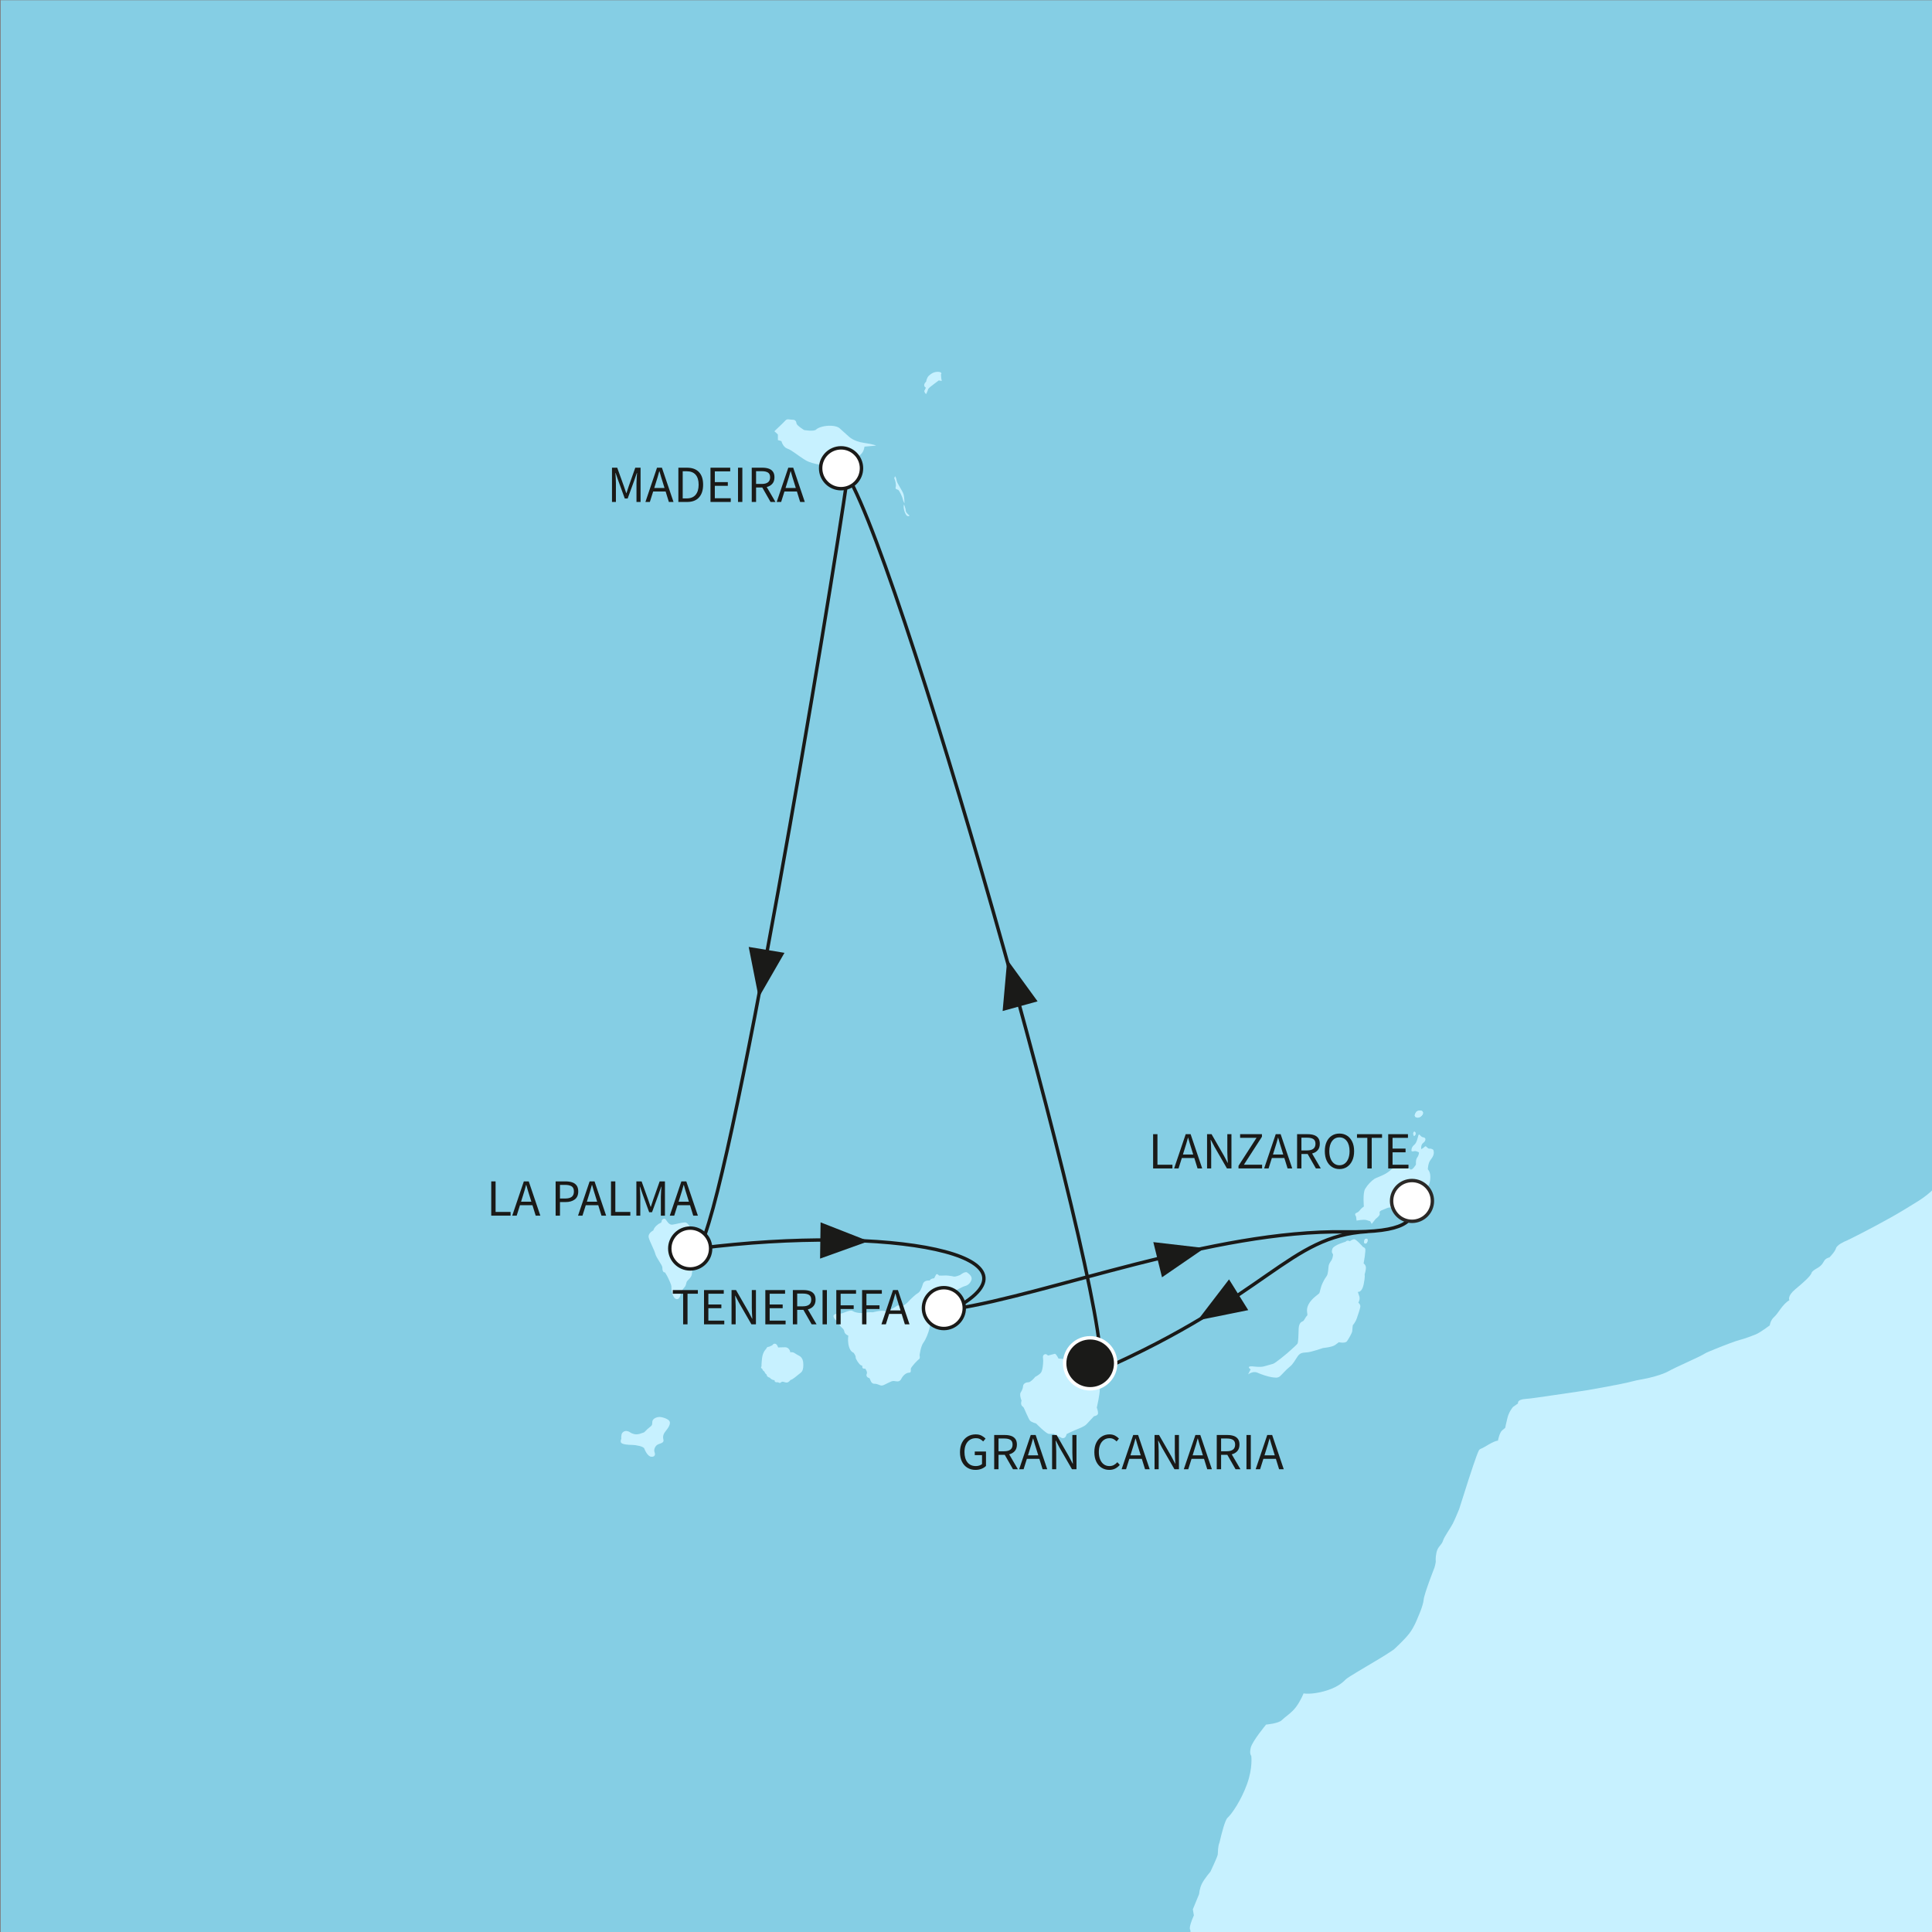 <?xml version="1.0" encoding="utf-8"?>
<!-- Generator: Adobe Illustrator 28.1.0, SVG Export Plug-In . SVG Version: 6.00 Build 0)  -->
<svg version="1.1" id="Ebene_1" xmlns="http://www.w3.org/2000/svg" xmlns:xlink="http://www.w3.org/1999/xlink" x="0px" y="0px"
	 viewBox="0 0 640 640" style="enable-background:new 0 0 640 640;" xml:space="preserve">
<rect x="0" y="0" width="640" height="640" fill="#808080" stroke="none"/>
<style type="text/css">
	
		.st0{clip-path:url(#SVGID_00000100361423837270355870000012813016898754026121_);fill-rule:evenodd;clip-rule:evenodd;fill:#85CEE4;}
	.st1{clip-path:url(#SVGID_00000100361423837270355870000012813016898754026121_);}
	.st2{fill-rule:evenodd;clip-rule:evenodd;fill:#C7F1FF;}
	.st3{fill:#C7F1FF;}
	
		.st4{clip-path:url(#SVGID_00000100361423837270355870000012813016898754026121_);fill-rule:evenodd;clip-rule:evenodd;fill:#C7F1FF;}
	.st5{clip-path:url(#SVGID_00000100361423837270355870000012813016898754026121_);fill:#1A1A18;}
	
		.st6{clip-path:url(#SVGID_00000100361423837270355870000012813016898754026121_);fill-rule:evenodd;clip-rule:evenodd;fill:none;stroke:#1A1A18;stroke-width:1.133;stroke-linecap:round;stroke-miterlimit:10;}
	
		.st7{clip-path:url(#SVGID_00000100361423837270355870000012813016898754026121_);fill-rule:evenodd;clip-rule:evenodd;fill:#FFFFFF;stroke:#1A1A18;stroke-width:1.133;stroke-miterlimit:10;}
	.st8{fill:#1A1A18;}
	
		.st9{clip-path:url(#SVGID_00000100361423837270355870000012813016898754026121_);fill-rule:evenodd;clip-rule:evenodd;fill:#1A1A18;stroke:#FFFFFF;stroke-width:1.133;stroke-miterlimit:10;}
	
		.st10{clip-path:url(#SVGID_00000100361423837270355870000012813016898754026121_);fill-rule:evenodd;clip-rule:evenodd;fill:#FFFFFF;stroke:#2A2927;stroke-width:1.133;stroke-miterlimit:10;}
</style>
<g>
	<defs>
		<rect id="SVGID_1_" x="0.242" y="0.094" width="640" height="640"/>
	</defs>
	<clipPath id="SVGID_00000054225326963839467980000014605737140913540493_">
		<use xlink:href="#SVGID_1_"  style="overflow:visible;"/>
	</clipPath>
	
		<rect x="-176.371" y="-19.713" style="clip-path:url(#SVGID_00000054225326963839467980000014605737140913540493_);fill-rule:evenodd;clip-rule:evenodd;fill:#85CEE4;" width="1167.121" height="1268.659"/>
	<g style="clip-path:url(#SVGID_00000054225326963839467980000014605737140913540493_);">
		<g>
			<path class="st2" d="M299.295,163.688c-0.333-1.086-2.165-3.668-2.253-4.421
				c-0.079-0.748-0.501-1.498-0.501-1.498c-0.578,0.666-0.077,1.165-0.077,1.165
				s0.499,1.668,0.252,2.419c-0.252,0.75,0.499,0.75,0.832,0.916
				c0.333,0.17,1.414,2.421,1.498,2.999c0.081,0.59,0.582,1.505,0.582,1.505
				S299.629,164.769,299.295,163.688z M300.048,169.189
				c0-0.664-0.583-2.081-0.583-2.081s-0.363,0.792,0.196,2.389
				c0.04,0.112,0.084,0.235,0.133,0.361c0.753,1.834,1.508,0.916,1.508,0.916
				S300.048,169.858,300.048,169.189z"/>
		</g>
	</g>
	<g style="clip-path:url(#SVGID_00000054225326963839467980000014605737140913540493_);">
		<g>
			<path class="st2" d="M231.004,411.691c-0.081-0.75-1.417-1.836-1.748-3.334
				c-0.336-1.505-1.333-3.418-2.342-3.418c-0.997,0-2.994,0.58-4.164,0.746
				c-1.165,0.17-1.836-1.249-2.251-1.748c-0.417-0.506-1.34-0.086-1.34,0.75
				c0,0,0,0.333-0.496,0.499c-0.499,0.168-0.997,0.669-0.997,0.669
				s-0.837,0.499-1.261,1.752c0,0-1.908,0.913-1.491,2.416
				c0.417,1.503,1.836,4.001,2.165,5.339c0.336,1.328,2.337,3.749,2.337,4.497
				c0,0.755,0.086,1.668,0.918,1.668c0.06,0.224,0.38,0.585,0.738,1.298
				c0.599,1.174,1.34,2.873,1.34,3.29c0,0.666,0,1.748,0.338,2.586
				c0.336,0.832,0.75,1.664,1.498,1.664c0.75,0,1.083-0.918,1.172-1.417
				c0.082-0.499,0.58-1.755,1.165-2.333c0.585-0.587,0.671-1.17,0.834-1.839
				c0.163-0.662,1.501-1.331,1.748-2.58c0.252-1.251,0.335-4.506,0-5.168
				c-0.326-0.669-0.415-1.086,0-2.174
				C229.588,413.772,231.088,412.439,231.004,411.691z M264.606,449.046
				c-1.414-0.671-1.496-1.254-2.831-1.086c0-0.585-0.589-1.666-1.668-1.666
				c-1.083,0-2.337,0.079-2.337,0.079s-0.331-1.165-0.997-1.247
				c-0.671-0.084-0.918,0.499-0.918,0.499l-1.086,0.499c0,0-0.834,0-0.918,0.669
				c0,0-1.167,0.916-1.417,3.167c-0.247,2.253-0.168,2.671-0.168,2.671
				s-0.501,0.415,0.256,0.832c0.161,0.666,0.662,0.837,0.662,0.837
				s0.247,0.748,0.75,0.997c0,0,0,0.834,1.086,1.086c0,0,0.499,0.753,1.584,0.834
				c0,0-0.252,0.834,1.165,0.669c0,0,0.501,0.499,1.007,0
				c0.499-0.503,1.331,0.249,1.999,0.082c0.666-0.168,1.079-0.832,1.079-0.832
				s0.34,0,1.338-0.753c1-0.75,1.414-1.165,2.083-1.664
				c0.669-0.506,0.837-1.508,0.837-2.505
				C266.111,451.213,266.025,449.713,264.606,449.046z M218.498,469.389
				c-0.916,0-2.332,0.499-2.416,1.585c-0.084,1.086,0.084,1.086-1.002,1.918
				c-1.081,0.832-1.501,1.587-1.92,1.671c-0.415,0.079-1.748,0.827-3.085,0.498
				c-1.328-0.335-1.249-0.669-1.997-0.918c-0.753-0.249-1.419-0.084-1.918,0.499
				c-0.503,0.582-0.336,2.004-0.336,2.004s-0.419,0.669-0.084,1.247
				c0.336,0.589,2.416,0.753,3.666,0.753c1.256,0,3.754,0.501,4.006,1.17
				c0.247,0.664,1.167,2.666,2.335,2.752c1.17,0.079,1.417-0.669,1.084-1.505
				c-0.331-0.832,0.17-2.251,1.335-2.668c1.165-0.415,1.836-0.58,1.584-1.584
				c-0.247-1,0-1.832,0.83-2.834c0.834-1,1.589-2.251,1.254-3.085
				C221.502,470.058,219.416,469.389,218.498,469.389z M320.391,421.527
				c-0.662-0.501-2.34,0.834-2.34,0.834s-1.498,0.669-2.163,0.499
				c-0.666-0.163-2.169-0.415-3.169-0.329c-1,0.079-1.668,0-1.668,0
				s-0.666-0.839-1.002-0.249c-0.329,0.578-0.585,1.165-0.585,1.165
				c-1.251,0.082-1.501,0.75-1.501,0.75s-1.836-0.252-2.249,1.165
				c-0.417,1.419-0.918,2.587-1.668,3.006c-0.75,0.412-2.414,1.997-3.004,2.666
				c-0.585,0.666-1.75,1.668-2.416,1.498c-0.666-0.165-1.084-0.333-1.918,0.336
				c0,0-2.754,1.752-3.749,1.419c-1.002-0.336-3.752,0.415-3.752,0.415
				s-1.836-0.082-2.838,0.168c-1.002,0.249-3.085,0-3.917-0.582
				c-0.832-0.583-3.335,0.913-3.924,0.832c-0.58-0.084-2.663,0-2.412,1.004
				c0.249,1,1.247,1.498,1.247,1.498s0.419,0.997,1.165,1.834
				c0.757,0.832,1.004,0.75,1.172,1.664c0.163,0.918,1.331,1.338,1.331,1.338
				s-0.249,1.251,0,2.752c0.247,1.503,0.834,2.584,1.752,2.92
				c0,0,0.753,0.997,0.669,1.501c-0.082,0.501,1.168,2.335,1.666,2.584
				c0.499,0.251,0.585,0.251,0.585,0.251s-0.417,1.086,0.918,0.916
				c0,0,0.834,1.081,0.499,1.75c-0.331,0.666,0.252,1.251,0.75,1.335
				c0.503,0.084,0.419,1.918,1.752,1.918c1.338,0,1.748,0.669,2.582,0.585
				c0.839-0.086,2.922-1.587,3.84-1.501c0.918,0.079,1.916,0.499,2.5-0.666
				c0.713-1.428,1.834-2.083,2.582-2.083c0.75,0,0.585-0.669,0.585-1.256
				c0-0.58,2.335-3.004,2.752-3.251c0.419-0.252,0.165-1.251,0.165-1.251
				s0.335-2.915,1.254-4.171c0.913-1.247,1.668-3.33,2.002-4.667
				c0.329-1.333,0.746-5.003,0.746-5.003l1.256-1.168c0,0,1.249-0.333,2.249-1.752
				c0,0,1.75-1.081,2.419-2.247c0.669-1.172,0.669-2.004,1.335-2.169
				c0.664-0.17,2.75-1.503,3.752-1.755c1.002-0.247,1.832-0.997,2.169-2.083
				C322.139,422.86,321.06,422.025,320.391,421.527z M362.579,456.303
				c0,0-0.165-2.174-0.252-3.421c-0.079-1.256-0.918-1.918-0.918-1.918
				l0.172-0.753c0.496-0.419,0.746-1.086,0.666-1.664
				c-0.089-0.587-0.249-1.256-1.252-0.34c-1,0.918-0.254,1.421-0.503,2.172
				c-0.249,0.748-1.498,0.165-1.498,0.165s-0.916-0.753-1.829-0.415
				c0,0-0.172-0.75-1.673-0.75c-1.496,0-2.335,0.832-2.335,0.832l-2.503-0.166
				c0,0-0.832-1.671-1.244-1.584c-0.419,0.086-2.256,0.585-2.256,0.585
				s-0.587-0.755-1.256-0.336c-0.66,0.415-0.326,1.249-0.326,2.083
				c0,0.832-0.17,3.169-0.75,3.924c-0.587,0.746-1.922,1.412-1.922,1.412
				c-0.331,0.498-1.585,1.755-2.163,1.755c-0.587,0-1.755,0.249-1.841,1.331
				c-0.082,1.084-0.75,2.002-0.75,2.002s-0.58,0.666,0.252,2.754
				c-0.501,1.666,0.417,1.918,0.671,2.249c0.247,0.333,1.668,3.919,2.167,4.418
				c0.499,0.501,1.999,0.918,1.999,0.918s3.253,3.335,4.171,3.421
				c0.918,0.084,1.748,0,1.748,0s0.419,0.75,1.337,0.832
				c0.918,0.086,0.83,0.666,1.752,0.587c0.913-0.086,1.081-1.335,1.081-1.335
				s1.272-0.669,2.726-1.282c1.459-0.615,3.108-1.177,3.863-1.974
				c1.494-1.582,2.498-2.666,2.498-2.666s1.333-0.168,1.333-1
				c0-0.834-0.417-1.836-0.417-1.836s1.004-4.25,1.004-6.17
				S362.579,456.303,362.579,456.303z M469.228,370.164
				c0.914,0.336,2.165-0.666,2.165-1.501c0-0.837-1.165-1.086-2.165-0.417
				C468.643,369.083,468.307,369.831,469.228,370.164z M468.725,376.088
				c0.503-0.585,0-1.587-0.499-1.004C468.056,375.582,468.226,376.67,468.725,376.088z
				 M474.813,380.921c0,0-0.499-0.499-1.249-0.415
				c-0.75,0.079-1.086-1.165-1.584-0.666c-0.503,0.499-1.174,0.832-1.174,0.832
				s-0.247-1.417,0.671-2.083c0.913-0.669,1.002-1.75,0-1.834
				c-0.997-0.084-1.335-1.671-1.668-0.503c-0.082,0.335-0.499,2.337-1.249,2.917
				c-0.75,0.587-1.004,1.254-1.004,1.923c0,0.664,0.92,0.086,1.503,0.249
				c0.582,0.163,1.002,0.415,1.002,0.415s0,0.918-0.585,1.668
				c-0.58,0.75-0.417,2.337-0.417,2.337s-1.165,2.081-1.918,1.582
				c-0.75-0.501-1.167-1.333-1.915-1.333c-0.753,0-1.256,0.583-1.256,0.583
				s-0.578-0.333-1.244-0.168c-0.671,0.168-1.669,0.834-1.669,0.834
				s-1.002,0.962-2.188,1.62c-1.391,0.771-3.027,1.272-3.565,1.631
				c-1.004,0.669-2.253,1.918-3.085,3.334c-0.839,1.419-0.419,5.84-0.419,5.84
				s-0.832,0.499-1.499,1.417c-0.671,0.918-2.004,0.498-1.083,1.918l0.168,1.331
				c0,0,2.414-0.499,3.332-0.163c0.916,0.333,1.168,0.333,1.168,0.333l0.501,0.918
				l1.331-1.666c0,0,1.531-1.114,1.333-1.752
				c-0.331-1.086,0.916-1.086,2.256-1.755c1.337-0.664,2.081,0.252,3.668-0.413
				c1.584-0.671,2.167-1.752,2.167-1.752s2.67-0.249,3.919-0.916
				c1.249-0.669,2.831-2.836,3.584-3.668c0.75-0.836,1.17-1.918,1.17-3.672
				c0-1.75-0.832-2.5-0.832-2.5s0.079-2.002,0.832-3.001
				C474.562,383.337,475.31,382.34,474.813,380.921z M452.467,419.779
				c-0.084-0.839-0.75-1.254-0.75-1.254s0.829-4.418,0.501-4.917
				c-0.335-0.501-0.669-0.501-0.669-0.501s-2.253-2.587-2.922-2.587
				c-0.666,0-1.498,0.664-1.498,0.664s-0.753-0.58-1.419,0.172
				c0,0-3.915,1.081-4.334,2.332c-0.415,1.251,0,1.419,0.168,1.755
				c0.168,0.329-0.247,1.748-0.499,2.083c-0.251,0.333-0.839,1.165-0.918,1.832
				c-0.084,0.669-0.17,2.584-0.585,3.251c-0.419,0.669-0.666,0.837-1.419,2.421
				c-0.746,1.585-0.832,2.918-1.081,3.337c-0.252,0.412-2.503,1.668-3.584,3.752
				c-1.086,2.083,0,3.334-0.506,3.747c-0.501,0.419-0.918,1.668-1.419,1.839
				c-0.499,0.165-1.244,0.664-1.333,2.416c-0.079,1.752-0.079,4.504-0.41,5.005
				c-0.342,0.499-3.505,3.248-3.505,3.248s-3.752,3.171-4.588,3.421
				c-0.834,0.249-1.836,0.499-2.999,0.834c-1.165,0.333-2.834,0.081-3.752,0
				c-0.918-0.086-1.92,0.081-0.666,1l-0.837,1.666c0,0,1.585-1.247,3.081-0.578
				c1.508,0.666,3.589,1.328,4.761,1.498c1.163,0.165,1.995,0.333,2.75-0.333
				c0.75-0.666,1.999-2.169,3.164-3.087c1.17-0.916,1.755-2.167,2.67-3.502
				c0.921-1.333,1.836-1.165,3.337-1.333c1.498-0.168,5.084-1.417,5.084-1.417
				s2.922-0.249,4.003-1.002c1.084-0.753,1.163-0.916,1.163-0.916
				s2.174,0.501,2.754-0.336c0.587-0.832,1.75-2.831,1.75-3.418
				c0-0.585,0.168-1.834,0.168-1.834s0.923-1.083,1.337-2.335
				c0.417-1.249,1.168-3.337,1.168-4.001c0-0.669-0.669-1.17-0.669-1.17
				s0.669-1.081,0.335-2.086c-0.335-0.997-0.503-1.498-0.503-1.498
				s1.335,0.333,1.92-2.419c0.582-2.75,0.329-3.332,0.329-3.332
				S452.546,420.613,452.467,419.779z M452.131,410.521
				c-0.249,0.419-0.501,1.503,0.252,1.419
				C453.133,411.856,453.466,409.687,452.131,410.521z M281.7,153.964
				c2.002-1.004,2.503-2.673,3.505-3.505c0.997-0.834,1.165-2.503,1.165-2.503
				l3.838-0.336c0,0-0.501-0.415-4.006-0.913
				c-3.502-0.499-5.003-2.086-5.003-2.086l-3.167-2.836
				c0,0-0.748-0.666-2.75-0.753c-2.004-0.081-4.171,0.501-4.921,1.252
				c-0.753,0.753-4.006,0.168-4.006,0.168s-2.412-1.501-2.5-2.167
				c-0.079-0.666-0.331-1.251-1.333-1.251c-0.997,0-1.748-0.417-2.335,0.249
				c-0.58,0.669-3.251,3.169-3.251,3.169l-0.415,0.415
				c0,0,0.916,0.755,1.167,1.088v1.834l1.165,0.331c0,0,0.499,1.999,2.002,2.505
				c1.503,0.499,3.5,2.332,6,3.831c2.503,1.508,7.673,1.836,7.673,1.836
				s0.501,0.834,1.335,0.501c0.83-0.331,1.829-1.002,1.829-1.002
				S279.701,154.961,281.7,153.964z M328.309,739.208
				c0.587,0,0.417-0.746,0.417-0.746C328.395,738.546,327.729,739.208,328.309,739.208
				z M328.146,740.126c0,0,0.336,1.75,0.834,1.92
				C329.481,742.214,328.146,739.373,328.146,740.126z"/>
		</g>
	</g>
	<g style="clip-path:url(#SVGID_00000054225326963839467980000014605737140913540493_);">
		<path class="st3" d="M469.228,370.164c0.914,0.335,2.165-0.666,2.165-1.501
			c0-0.837-1.165-1.086-2.165-0.417C468.643,369.083,468.307,369.831,469.228,370.164z
			"/>
		<path class="st3" d="M468.724,376.088c0.503-0.585,0-1.587-0.499-1.004
			C468.056,375.582,468.226,376.67,468.724,376.088z"/>
		<path class="st3" d="M452.383,411.94c0.75-0.084,1.084-2.253-0.252-1.419
			C451.882,410.941,451.63,412.024,452.383,411.94z"/>
		<path class="st3" d="M306.717,128.446l-0.417,0.832c0,0-0.252,0.168,0,0.666
			c0.249,0.503,0.496,0.585,0.496,0.585s0.59-1.168,0.671-1.666
			c0.247-0.417,1.414-1.249,1.834-1.585c0.419-0.335,1.668-1.251,1.668-1.251
			l1.004,0.165l-0.172-0.918c-0.082-0.412-0.082-1.333-0.082-1.333
			s0.331-0.168,0-0.499c-0.338-0.336-1.335-0.336-1.999-0.168
			c-0.669,0.168-1.251,0.498-2.006,1.167c-0.746,0.669-0.918,1.997-0.918,1.997
			S305.382,127.614,306.717,128.446z"/>
	</g>
	
		<path style="clip-path:url(#SVGID_00000054225326963839467980000014605737140913540493_);fill-rule:evenodd;clip-rule:evenodd;fill:#C7F1FF;" d="
		M989.641,836.906L989.569,8.126H876.759l-2.838,7.172l-4.509,9.004
		c0,0-0.559,1.923-1.615,4.157c-0.601,1.254-1.524,2.61-2.172,3.777
		c-2.107,3.773-4.136,6.275-5.21,8.074c-2.004,3.335-3.092,6.839-6.086,12.509
		c-3.006,5.672-6.424,8.338-6.424,8.338s-3.666,4.67-5.667,7.004
		c-2.002,2.332-7.34,4.334-8.505,5.502c-1.167,1.165-4.001,3.169-6.173,3.339
		c-1.556,0.116-4.768,2.903-6.73,4.465c-0.771,0.61-1.776,1.037-1.776,1.037
		s-1.862,0.953-2.607,1.039c-1.107,0.627-2.349,1.727-3.227,2.461
		c-2.001,1.669-6.916,4.584-8.752,4.584c-1.834,0-2.088-0.748-3.757,0.587
		c0,0-1.331,0.997-3.332,2.249c0,0-1.669,0.918-2.421,1.419
		c-0.743,0.499-1.913,0.918-1.913,0.918c0-0.918-1.086-0.333-1.086-0.333
		c-0.585,0.498-5.588,3.251-5.588,3.251c-1.668-0.166-4.337,1.333-4.337,1.333
		s-7.086,3.505-7.92,3.67c0,0-1.07-0.068-1.916,0.583
		c-1.421,1.086-3.584,1.419-4.67,1.918c-2.838,0.669-2.505,1.501-3.835,3.001
		c-1.338,1.501-5.168,4.84-6.338,5.003c-0.419,0.17-2.747,0.086-2.747,0.086
		c0-0.918-0.923-0.585-0.923-0.585s-0.834,0-2.503,1.671
		c-1.668,1.664-3.498,5.166-3.498,5.166s-0.165,0.666-1.338,2.836l-0.331,0.834
		c0,0-3.502,4.833-4.423,5.588c-0.914,0.748-2.083,2.75-2.083,2.75
		s-0.997,0.165-1.582,1.002c-0.587,0.832-0.333,1.836-0.333,1.836
		s-4.087,3.749-6.59,7c-1.664,1.666-6.171,5.003-11.003,10.507
		c-4.833,5.502-8.174,7.17-9.509,8.338c-1.331,1.167-0.832,2.666,0.506,3.67
		c1.331,1,1.331,1,1.331,3.167c0,2.167-2.668,5.003-2.668,7.005
		c0,2.001,2.337,1.668,2.337,2.5c0,0,0.166,2.169-0.17,2.67
		c-0.333,0.499-0.582,1.666-0.498,2.834c0.669,2.668-1,4.504-1.669,5.672
		c-0.662,1.165-3.164,6.837-3.164,6.837s-0.128,0.457-0.692,1.149
		c-1.247,1.529-3.647,4.183-4.646,5.518c-2.004,2.673-8.838,10.84-8.838,10.84
		s-3.419,4.423-4.255,5.255c-0.832,0.832-0.918,6.338-0.918,6.338
		s-4.334,5.25-5.003,7.587c-0.666,2.337-2.332,3.5-2.999,4.504
		c-0.666,1-1.165,2.666-1.165,2.666l1.999,0.499c0,0,0.471,1.084,0.708,2.813
		c0.168,1.268,0.168,3.153-0.042,3.861c-0.499,1.668-1.922,2.249-1.254,6.42
		c0,0-1.748,2.416-1.086,3.922c0,0-1.335,1.666,0.671,1.834
		c0,0,0.503,0.832,0.168,1.834c-0.333,1,0.501,1.498,0.501,1.498
		s-0.422,0.252-0.165,1.834c0,0,0.58,0.417,0.165,1.673
		c0,0-1.167,0.827-0.501,3.831s0.501,4.169,0.501,4.169s-1,1.17-0.333,3.332
		c0.666,2.172-0.336,2.172-0.501,3.172c-0.165,1-1.841,4.001-1.841,4.001
		s-1.661,0.834-1.661,2.836c0,2.002,0.168,3.337,0.168,3.337
		s3.081-0.251,4.334,0.249c1.247,0.499,2.332,1.417,2.831,2.421
		c0.506,1,1.337,2.332,1.337,2.332c1.168,0.165,2.5,1,2.5,1
		s1.335,5.339,2.332,6.504c1.007,1.168,2.673,1.002,2.673,1.002l0.498,2.167
		l-2.165,11.003c0,0-1.165,6.336-1.671,7.841
		c-0.503,1.501-1.501,2.167-2.335,4.502c-0.165,0.333-2.503,5.506-2.92,6.087
		c-0.417,0.585-0.331,1.419-0.331,1.419s-0.585,1-1.086,1.499
		c-0.499,0.499-0.419,1.918-0.419,1.918c-1.997,1.673-2.335,3.251-2.335,3.251
		c-1.829,2.337-3.083,3.006-4.747,4.67c-1.671,1.671-4.006,4.504-4.171,5.339
		c-0.079,0.396-1.915,2.573-2.855,4.12c-1.042,1.706-1.128,2.913-1.561,4.134
		c-0.837,2.335-1.009,2.671-2.838,4.337c-1.836,1.668-4.917,8.256-5.585,9.589
		c-0.669,1.333-2.004,2.337-4.006,3.335c-2.002,1-6.336,6.921-6.336,6.921
		s-2.058,3.826-5.704,7.557c-1.547,1.577-3.383,3.074-5.464,4.369
		c-2.361,1.461-5.723,3.561-9.179,5.495c-6.802,3.81-13.953,7.375-14.503,7.596
		c-0.839,0.331-3.253,1.414-3.589,2.584c-0.329,1.165-2.165,2.999-2.165,2.999
		s-0.916,0.166-1.503,0.834c-0.585,0.669-0.666,1.668-2.584,2.752
		c-1.918,1.084-1.834,1.582-1.834,1.582c-0.338,1.004-2.505,3.004-5.336,5.338
		c-2.836,2.337-1.999,3.668-1.999,3.668c-2.335,1.335-3.668,4.337-5.005,5.506
		c-1.335,1.167-1.503,2.834-1.503,2.834s-3.337,2.5-4.668,2.999
		c-1.333,0.503-3.337,1.335-5.336,1.841c-1.31,0.326-5.176,1.799-8.121,3.006
		c-1.559,0.643-2.866,1.146-3.386,1.491c-1.501,1.004-9.67,4.506-12.005,5.837
		c-1.321,0.757-3.761,1.571-6.299,2.172c-1.946,0.464-3.95,0.732-5.546,1.163
		c-3.665,1.002-14.843,2.92-14.843,2.92s-5.543,0.855-10.94,1.627
		c-4.136,0.594-8.193,1.221-9.563,1.293c-3.174,0.165-2.677,1.503-2.677,1.503
		l-1.659,1.165c-0.34,0.413-1.34,1.669-1.836,3.584
		c-0.506,1.918-0.75,3.337-0.75,3.337s-0.086,0.082-1.007,0.832
		c-0.913,0.755-1.41,3.421-1.41,3.421c-1.508,0.086-4.507,2.251-5.425,2.587
		c-0.918,0.331-0.918,0.578-1.75,2.752c-0.832,2.162-4.339,13.002-5.667,17.339
		c-0.338,0.836-1.342,3.253-2.088,4.756c-0.75,1.498-2.834,4.334-3.253,5.665
		c-0.412,1.335-1.249,1.671-1.834,2.922c-0.58,1.249-0.666,3.416-0.58,3.835
		c0.082,0.417-0.417,2.169-0.417,2.169s-3.418,8.67-3.591,10.67
		c-0.161,2.004-1.911,5.84-1.911,5.84s-1.168,3.167-2.838,5.334
		c-1.666,2.169-5.168,5.336-5.168,5.336s-2.116,1.449-4.728,3.02
		c-4.404,2.647-10.383,6.087-11.117,6.82c-1.168,1.165-3.004,2.836-7.338,4.001
		c-4.334,1.167-6.671,0.669-6.671,0.669s-0.995,2.5-2.503,4.504
		c-1.496,1.997-3.498,3.164-4.667,4.334c-1.163,1.168-5.252,1.498-5.252,1.498
		s-4.588,5.504-5.084,7.673c-0.506,2.165,0.168,2.668,0.168,2.668
		s0.582,3.919-1.417,9.424c-2.004,5.501-5.087,9.917-6.417,11.087
		c-0.858,0.746-1.983,5.191-2.68,8.188c-0.582,1.335-0.492,3.237-0.58,3.985
		c-0.082,0.75-2.414,5.669-2.414,5.669s-2.001,2.337-2.836,4.003
		c-0.834,1.666-0.918,3.418-0.918,3.418l-2.088,5.085l0.34,2.004
		c-2.004,4.504-1.168,4.833-1.168,4.833s0.165,1.168,0.165,3.001
		c0,0-0.335,0.503-0.165,1.086c0.165,0.585,0.249,2.251,0.249,2.251l0.748,0.499
		c0.839,0.506,0.17,4.84,0.17,4.84s0,1.582-0.249,2.5
		c-0.256,0.918,0.165,1.918,0,2.75c-0.091,0.669-0.17,1.256-0.59,2.004
		c-0.415,0.75-0.499,2.004-0.499,2.004s-0.291,0.953-0.75,1.582
		c-1.333,1.836-1.417,7.836-1.417,7.836s-3.253,3.169-4.749,3.668
		c-1.505,0.503-2.088,5.252-2.088,5.252s-4.199,1.72-6.774,2.964
		c-0.61,0.294-1.132,0.487-1.48,0.706c-1.839,1.17-4.754,4.255-7.419,8.256
		c-2.67,4.003-4.337,5.084-6.173,6.254c-1.834,1.17-4.337,4.25-4.337,4.25
		s-3.337,4.003-5.336,5.672c-2.002,1.668-0.669,2.498-0.669,2.498
		s-0.426,0.499-1.163,1.109c-1.163,0.974-2.838,2.232-2.838,2.232
		s-1.482,0.993-2.489,1.466c-1.312,0.615-2.684,1.202-4.358,2.346
		c-0.559,0.382-1.216,0.825-1.822,1.354c-3.84,3.334-7.51,9.009-8.179,11.84
		c-0.666,2.838-3.495,5.336-3.495,5.336c0.335,1.668,0.997,1.002,1.666,0
		c0.662-1.002,1.499-1.33,3.004-3.001c1.501-1.671,1.668-2.834,1.668-4.502
		c0-1.668,3.328-6.003,3.328-6.003s1.256-1.081,1.836-0.163c0,0,0,0,0.336-0.839
		c0.335-0.834,1.664-2.332,1.664-2.332l-0.496,1.834h0.832l0.506-1.17
		l0.993,3.006l-0.324,1.412l-0.256,1.254l0.918-0.666
		c1.002-0.168,1.498-1.002,1.498-1.002l-0.496,1.669
		c-2.673,0.501-1.834,2.5-1.834,2.5c-2.503,1.335-3.339,3.838-3.339,3.838
		l-3.332,5.168l-0.587,0.168l-0.082,0.578c0,0-1.084,1.335-1.163,2.088l-3.008,3.67
		c-3.505,1.834-0.501,2.5-0.501,2.5s0.207,0.373-0.107,1.032
		c-0.858,1.82-2.897,5.301-2.897,5.301s-0.664,0.939-1.021,1.316
		c-0.876,0.923-1.976,1.855-1.976,1.855l-0.166,1.503c0,0-1.17,2.917-2.167,3.749
		c-1.002,0.837-0.839,2.589-0.839,2.589s-0.326,0.832-1.331,1.999
		c-1,1.165-1.17,1.832-1.17,1.832c-2.668,1.335-2.503,4.003-2.503,4.003
		s0.839-0.997,2.174-0.333c0.336,0.168,0.541,0.447,0.762,0.804
		c0.664,1.042,0.902,2.75,0.401,4.367c-1.055,3.442-4.164,5.169-5.669,5.837
		c-1.496,0.666-2.163-0.165-2.163-0.165c0,1.331-1.17,3.001-1.17,3.001
		c-0.834,0,0.163,0.166,1.002,1.167l-0.503,1.498c0,0-0.499,0.335-0.837,0.834
		c-0.997,1-1.997,4.006-1.997,6.168c0,0.983-0.056,2.444-0.247,3.838
		c-0.242,1.692-0.648,3.285-0.923,3.838c-0.499,0.997-1.337,1.834-3.332,3.334
		c-0.713,0.531-0.946,1.724-1.216,3.109c-0.494,2.507-0.76,5.653-1.622,6.73
		c-0.415,0.582-0.832,0.415-1.079,0.832c-0.259,0.419-0.086,1.335-0.086,1.335
		c-0.615,1.114-2.321,2.004-3.957,2.619c-1.682,0.625-3.3,0.967-3.3,0.967
		s-0.746-0.333-0.997-1.002c-0.247-0.664-1.668-0.918-2.335-0.58
		c-0.972,0.485-1.417,1.331-1.752,1.999c-0.335,0.669-2.836,2.335-3.5,3.253
		c-0.669,0.918,0.249,1.167,0.249,1.167l-0.338,0.916l-1.664,0.666
		c0,0,0,0.168-1.168,3.337c-0.312,0.839-0.534,1.824-0.813,2.568l-3.3,6.366
		c0,1.016-0.14,1.16-0.723,2.754c-0.582,1.598,0.284,2.034-1.16,3.192
		c-1.449,1.16-1.449,1.16-1.598,2.319c-0.142,1.158-0.72,2.034-0.287,2.754
		c0.436,0.722-0.434,0.729-0.725,2.174c-0.294,1.449-0.434,3.481-0.434,4.933
		c0,1.447-1.307,5.795-1.018,7.969c0.291,2.174-1.45,6.669-1.45,8.699
		c0,2.032-0.291,4.351-0.578,6.383c-0.291,2.029-0.727,3.623-0.727,5.217
		c0,1.596-1.158,7.974-1.158,9.134c0,1.158-0.874,2.176-0.722,3.479
		c0.144,1.303-1.023,5.075-0.436,6.233c0.58,1.16,1.878,2.754,2.172,3.332
		c0.291,0.587,1.158-2.027,1.449-2.894c0.284-0.869-0.291-2.465-0.436-3.337
		c-0.142-0.867,0.872,0,1.021-1.736c0.137-1.743,0-2.759,0-3.484
		c0-0.72-1.163-1.885-0.149-3.188c1.014-1.305,1.449-3.623,2.172-4.35
		c0.727-0.725,0.876,0.291,1.163-1.736c0.291-2.034,0-2.177,0.72-3.484
		c0.729-1.305,0.345-4.938,1.31-4.062c1.594,1.457,2.176,1.457,3.043,0.583
		c0.871-0.867,0.727-2.899,0.871-0.867c0.145,2.027-1.305,4.059-1.016,5.362
		c0.294,1.307-0.289,1.592,1.447,2.752c1.743,1.16,2.757,1.452,2.757,2.612
		c0,1.158-1.163,1.158,0.144,2.752c1.305,1.599,2.614,2.906,1.452,3.339
		c-1.158,0.431-1.596,0.722-2.03-1.021c-0.433-1.736-1.011-2.605-1.16-3.332
		c-0.149-0.722-1.592-4.493-1.738-2.027c-0.149,2.463-1.452,2.321,0,3.913
		c1.449,1.596,0.867,1.738,1.887,3.19c1.011,1.449,0.58,1.843,1.3,2.752
		c2.174,2.759,2.538,4.824,3.554,6.417l1.932,5.49
		c1.039,1.389,0.695,2.253,2.251,3.985c1.559,1.734,2.773,1.901,2.945,1.037
		c0.172-0.867-0.347-4.5-0.694-6.231c-0.345-1.731,2.076-1.564,2.076-0.867
		c0,0.692,0.867,1.557,1.908,2.424c1.037,0.865,1.386,2.945,2.253,3.637
		c0.865,0.69,1.731,2.941,2.076,3.635c0.345,0.692,0.52,4.849,1.21,5.888
		c0.692,1.037,1.389,2.941,1.908,3.29c0.517,0.345,1.556,2.598,2.764,2.768
		c1.216,0.172,1.566,1.212,1.731,1.731c0.179,0.522,0.699,3.118,0.699,3.81
		c0,0.692-0.347,1.731-1.911,2.251c-1.554,0.522-0.343,1.037-0.52,1.731
		c-0.168,0.695-0.515,1.734-0.515,2.424c0,0.697,0.692,1.216,0.692,1.731
		c0,0.522,0.69,1.904,0.69,1.904s-0.517,1.908-1.035,2.253
		c-0.52,0.347-2.079,2.253-2.079,3.293c0,1.037,1.731-1.216,1.731-1.216
		s0.347,2.081,0.865,2.775c0.517,0.687-0.173,2.419-0.173,2.419
		s-0.177,2.083-0.52,2.773c-0.345,0.697-0.345,1.212-0.692,2.253
		c-0.347,1.035-0.173,1.035-1.729,1.212c-1.564,0.172-0.865,1.209-0.865,1.209
		s-0.298,0.664-0.552,1.366c-0.818,0.55-1.324,1.018-1.554,2.034
		c-0.061,0.273-0.187,0.564-0.333,0.858c-0.2,0.154-0.336,0.247-0.336,0.247
		l0.182,0.026c-0.41,0.732-0.951,1.47-1.193,2.048
		c-0.373,0.892-0.564,0.937-1.216,2.058c-0.657,1.123-1.92,1.778-1.077,2.244
		c0.839,0.471,0.979,1.028,1.4,0.375c0.422-0.652,0.329-0.934,1.123-2.058
		c0.792-1.123,0.893-1.636,1.638-2.148c0.75-0.517,0.75-0.61,1.776-1.216
		c0.767-0.457,1.195-0.571,1.519-0.739l0.811,0.119
		c0.058,0.41,0.107,0.841-0.508,1.647c-0.746,0.983-1.121,1.543-1.634,2.337
		c-0.517,0.795-0.561,1.03-1.312,1.871c-0.746,0.839-1.31,0.983-1.962,1.405
		c-0.659,0.417-0.795,0.652-1.543,0.979c-0.75,0.326-0.844,0.608-1.687,0.186
		c-0.841-0.419-0.746-0.792-1.543-0.792c-0.792,0-2.428-0.748-1.636,0.231
		c0.797,0.983,1.03,1.31,1.776,2.668c0.75,1.356,0.841,2.009,1.123,2.896
		c0.28,0.888,0.746,1.496,1.216,1.776c0.473,0.282,2.901,0.846,3.136,1.405
		l6.967,8.375c2.174,3.616,2.985,7.321,2.985,7.321s0.359,3.98,0.632,5.518
		c0.273,1.536,1.356,2.622,1.356,4.162c0,1.533-0.27,2.351,0.997,4.793
		c1.263,2.437,3.435,8.135,3.435,10.306c0,2.172,1.002,9.587,1.088,16.367
		c0.089,6.783-0.725,15.102-1.265,21.61c-0.543,6.51-1.995,11.938-8.955,28.396
		c-3.178,7.517-5.767,14.314-7.431,18.77c-1.99,5.297-2.834,8.736-2.787,10.26
		c0.091,2.801-1.084,6.511-1.72,7.955c-0.629,1.449-2.803,5.152-1.715,7.235
		c0.601,1.153,0.664,4.029,0.676,7.054c0,2.419,0,5.136-0.042,5.697
		c-0.096,1.263-0.545,1.356-0.184,2.621c0.361,1.268,0.447,4.25-2.351,10.034
		c-2.803,5.791-5.064,9.864-7.233,12.392c-2.174,2.533-1.99,3.437-2.808,4.704
		c-0.809,1.261-4.243,7.506-10.759,15.1c0,0-6.236,8.773-7.147,9.314
		c-0.902,0.543-10.666,6.24-12.653,6.872c-1.988,0.636-6.243,0.811-6.243,1.897
		c0,1.088,3.98,4.434,4.434,3.894c0.45-0.543,0-2.896,1.263-3.439
		c1.265-0.543,4.339,0.543,5.879,1.174c1.538,0.634,6.692,4.073,8.501,8.592
		c1.806,4.523,2.806,4.702,4.791,5.52c1.985,0.811,3.53,3.43,3.889,4.337
		c0.361,0.906,2.71,5.339,2.71,6.42c0,1.086,0.275,2.172,1.631,2.712
		c1.356,0.541,2.349,2.985,2.99,5.155c0.629,2.174,0.445,3.26,0.445,4.071
		c0,0.813,1.447,1.083,1.447,2.169c0.722,1.447-0.361,3.616,0.813,5.788
		c1.177,2.169,3.614,3.071,4.343,3.526c0,0-0.54,2.803,0.813,4.884
		c1.352,2.081,4.611,4.341,4.071,5.425c-0.543,1.086-0.566,6.082,0.343,7.256
		h694.798"/>
	<polygon style="clip-path:url(#SVGID_00000054225326963839467980000014605737140913540493_);fill:#1A1A18;" points="
		413.495,434 407.134,423.81 396.733,437.378 	"/>
	<polygon style="clip-path:url(#SVGID_00000054225326963839467980000014605737140913540493_);fill:#1A1A18;" points="
		332.135,334.915 343.713,331.712 333.659,317.884 	"/>
	<polygon style="clip-path:url(#SVGID_00000054225326963839467980000014605737140913540493_);fill:#1A1A18;" points="
		259.87,315.639 248.018,313.68 251.33,330.452 	"/>
	<polygon style="clip-path:url(#SVGID_00000054225326963839467980000014605737140913540493_);fill:#1A1A18;" points="
		271.829,404.919 271.659,416.931 287.75,411.157 	"/>
	<polygon style="clip-path:url(#SVGID_00000054225326963839467980000014605737140913540493_);fill:#1A1A18;" points="
		382.049,411.465 384.933,423.122 399.028,413.44 	"/>
	
		<path style="clip-path:url(#SVGID_00000054225326963839467980000014605737140913540493_);fill-rule:evenodd;clip-rule:evenodd;fill:none;stroke:#1A1A18;stroke-width:1.133;stroke-linecap:round;stroke-miterlimit:10;" d="
		M452.918,407.966c-26.195,1.597-32.288,21.272-88.988,46.242
		c8.224-7.768-63.511-263.641-83.159-296.539
		c-5.483,38.838-39.295,242.166-49.347,255.873
		c63.816-8.072,117.428,2.285,84.53,20.104
		c32.137-5.026,85.596-26.197,129.764-25.587
		c20.103,0.277,22.389-3.655,22.846-8.681"/>
	
		<path style="clip-path:url(#SVGID_00000054225326963839467980000014605737140913540493_);fill-rule:evenodd;clip-rule:evenodd;fill:#FFFFFF;stroke:#1A1A18;stroke-width:1.133;stroke-miterlimit:10;" d="
		M305.897,433.329c0-3.733,3.022-6.767,6.76-6.767c3.738,0,6.767,3.034,6.767,6.767
		c0,3.738-3.029,6.762-6.767,6.762C308.919,440.091,305.897,437.067,305.897,433.329z"/>
	<g style="clip-path:url(#SVGID_00000054225326963839467980000014605737140913540493_);">
		<g>
			<path class="st8" d="M323.127,486.919c-0.992,0-1.875-0.233-2.647-0.7
				s-1.378-1.139-1.816-2.016c-0.438-0.876-0.657-1.932-0.657-3.166
				c0-1.222,0.225-2.271,0.675-3.148c0.45-0.876,1.066-1.551,1.851-2.023
				s1.679-0.71,2.682-0.71c0.784,0,1.444,0.147,1.981,0.441
				c0.536,0.294,0.966,0.614,1.288,0.96l-0.796,0.935
				c-0.288-0.3-0.622-0.554-1.003-0.762c-0.381-0.207-0.859-0.311-1.436-0.311
				c-0.762,0-1.425,0.188-1.989,0.562c-0.565,0.375-1.001,0.902-1.307,1.583
				s-0.458,1.494-0.458,2.439c0,1.43,0.325,2.563,0.977,3.399
				c0.652,0.836,1.583,1.254,2.794,1.254c0.404,0,0.79-0.061,1.159-0.182
				s0.663-0.285,0.883-0.493v-2.958h-2.405v-1.193h3.72v4.774
				c-0.357,0.381-0.839,0.695-1.444,0.942
				C324.571,486.795,323.888,486.919,323.127,486.919z"/>
			<path class="st8" d="M329.337,486.712v-11.349h3.547c0.772,0,1.459,0.101,2.059,0.303
				s1.069,0.536,1.41,1.003c0.34,0.468,0.51,1.093,0.51,1.877
				c0,0.877-0.23,1.583-0.691,2.119c-0.462,0.537-1.085,0.903-1.869,1.099
				l2.89,4.948h-1.626l-2.733-4.792h-2.059v4.792H329.337z M330.773,480.743h1.902
				c0.888,0,1.568-0.182,2.042-0.545c0.473-0.363,0.709-0.914,0.709-1.652
				c0-0.749-0.236-1.273-0.709-1.574c-0.474-0.3-1.154-0.449-2.042-0.449h-1.902
				V480.743z"/>
			<path class="st8" d="M337.605,486.712l3.841-11.349h1.626l3.841,11.349h-1.54
				l-1.072-3.46h-4.135l-1.09,3.46H337.605z M341.065,480.362l-0.536,1.73H343.938
				l-0.536-1.73c-0.208-0.634-0.404-1.265-0.589-1.894s-0.369-1.271-0.554-1.929
				h-0.068c-0.174,0.657-0.353,1.3-0.537,1.929S341.273,479.729,341.065,480.362z"/>
			<path class="st8" d="M348.521,486.712v-11.349h1.488l4.1,7.127l1.229,2.354h0.069
				c-0.035-0.577-0.072-1.174-0.112-1.791c-0.041-0.617-0.061-1.226-0.061-1.825
				v-5.864h1.366v11.349h-1.487l-4.117-7.145l-1.229-2.336h-0.069
				c0.046,0.565,0.089,1.147,0.13,1.747c0.04,0.601,0.061,1.2,0.061,1.8
				v5.934H348.521z"/>
			<path class="st8" d="M367.465,486.919c-0.946,0-1.791-0.233-2.535-0.7
				c-0.743-0.467-1.332-1.139-1.765-2.016c-0.432-0.876-0.648-1.932-0.648-3.166
				c0-1.222,0.219-2.271,0.657-3.148c0.438-0.876,1.038-1.551,1.8-2.023
				c0.761-0.473,1.62-0.71,2.577-0.71c0.692,0,1.304,0.142,1.834,0.424
				c0.53,0.283,0.957,0.608,1.28,0.978l-0.778,0.935
				c-0.301-0.323-0.641-0.582-1.021-0.778c-0.38-0.196-0.812-0.294-1.297-0.294
				c-0.716,0-1.341,0.188-1.877,0.562c-0.536,0.375-0.952,0.902-1.246,1.583
				s-0.44,1.494-0.44,2.439s0.144,1.768,0.432,2.465
				c0.289,0.698,0.695,1.237,1.22,1.618c0.525,0.38,1.145,0.57,1.86,0.57
				c0.542,0,1.026-0.115,1.453-0.346c0.426-0.23,0.818-0.542,1.176-0.935
				l0.796,0.899c-0.449,0.52-0.957,0.923-1.522,1.211
				C368.854,486.775,368.202,486.919,367.465,486.919z"/>
			<path class="st8" d="M371.547,486.712l3.841-11.349h1.626l3.841,11.349h-1.54
				l-1.072-3.46h-4.135l-1.09,3.46H371.547z M375.007,480.362l-0.536,1.73h3.408
				l-0.536-1.73c-0.208-0.634-0.404-1.265-0.589-1.894s-0.369-1.271-0.554-1.929
				h-0.068c-0.174,0.657-0.353,1.3-0.537,1.929S375.215,479.729,375.007,480.362z"/>
			<path class="st8" d="M382.462,486.712v-11.349h1.488l4.1,7.127l1.229,2.354h0.069
				c-0.035-0.577-0.072-1.174-0.112-1.791c-0.041-0.617-0.061-1.226-0.061-1.825
				v-5.864h1.366v11.349h-1.487l-4.117-7.145l-1.229-2.336h-0.069
				c0.046,0.565,0.089,1.147,0.13,1.747c0.04,0.601,0.061,1.2,0.061,1.8
				v5.934H382.462z"/>
			<path class="st8" d="M392.15,486.712l3.841-11.349h1.626l3.841,11.349h-1.54
				l-1.072-3.46h-4.135l-1.09,3.46H392.15z M395.61,480.362l-0.536,1.73h3.408
				l-0.536-1.73c-0.208-0.634-0.404-1.265-0.589-1.894s-0.369-1.271-0.554-1.929
				h-0.068c-0.174,0.657-0.353,1.3-0.537,1.929S395.818,479.729,395.61,480.362z"/>
			<path class="st8" d="M403.065,486.712v-11.349h3.547c0.772,0,1.459,0.101,2.059,0.303
				s1.069,0.536,1.41,1.003c0.34,0.468,0.51,1.093,0.51,1.877
				c0,0.877-0.23,1.583-0.691,2.119c-0.462,0.537-1.085,0.903-1.869,1.099
				l2.89,4.948h-1.626l-2.733-4.792h-2.059v4.792H403.065z M404.502,480.743h1.902
				c0.888,0,1.568-0.182,2.042-0.545c0.473-0.363,0.709-0.914,0.709-1.652
				c0-0.749-0.236-1.273-0.709-1.574c-0.474-0.3-1.154-0.449-2.042-0.449h-1.902
				V480.743z"/>
			<path class="st8" d="M412.908,486.712v-11.349h1.437v11.349H412.908z"/>
			<path class="st8" d="M415.953,486.712l3.841-11.349h1.626l3.841,11.349h-1.54
				l-1.072-3.46h-4.135l-1.09,3.46H415.953z M419.413,480.362l-0.536,1.73h3.408
				l-0.536-1.73c-0.208-0.634-0.404-1.265-0.589-1.894s-0.369-1.271-0.554-1.929
				h-0.068c-0.174,0.657-0.353,1.3-0.537,1.929S419.621,479.729,419.413,480.362z"/>
		</g>
	</g>
	
		<path style="clip-path:url(#SVGID_00000054225326963839467980000014605737140913540493_);fill-rule:evenodd;clip-rule:evenodd;fill:#1A1A18;stroke:#FFFFFF;stroke-width:1.133;stroke-miterlimit:10;" d="
		M352.677,451.612c0-4.67,3.782-8.452,8.454-8.452c4.668,0,8.454,3.782,8.454,8.452
		c0,4.665-3.787,8.449-8.454,8.449C356.458,460.061,352.677,456.277,352.677,451.612z"/>
	
		<path style="clip-path:url(#SVGID_00000054225326963839467980000014605737140913540493_);fill-rule:evenodd;clip-rule:evenodd;fill:#FFFFFF;stroke:#2A2927;stroke-width:1.133;stroke-miterlimit:10;" d="
		M460.981,397.824c0-3.728,3.025-6.758,6.758-6.758
		c3.736,0,6.762,3.029,6.762,6.758c0,3.731-3.027,6.755-6.762,6.755
		C464.006,404.579,460.981,401.555,460.981,397.824z"/>
	<g style="clip-path:url(#SVGID_00000054225326963839467980000014605737140913540493_);">
		<path class="st8" d="M381.983,387.062v-11.349h1.437v10.12h4.965v1.229H381.983z"/>
		<path class="st8" d="M388.938,387.062l3.841-11.349h1.626l3.841,11.349h-1.54l-1.072-3.46
			h-4.135l-1.09,3.46H388.938z M392.397,380.712l-0.536,1.73h3.408l-0.536-1.73
			c-0.208-0.634-0.404-1.265-0.589-1.894s-0.369-1.271-0.554-1.929h-0.068
			c-0.174,0.657-0.353,1.3-0.537,1.929S392.605,380.078,392.397,380.712z"/>
		<path class="st8" d="M399.854,387.062v-11.349h1.488l4.1,7.127l1.229,2.354h0.069
			c-0.035-0.577-0.072-1.174-0.112-1.791c-0.041-0.617-0.061-1.226-0.061-1.825
			v-5.864h1.366v11.349h-1.487l-4.117-7.145l-1.229-2.336h-0.069
			c0.046,0.565,0.089,1.147,0.13,1.747c0.04,0.601,0.061,1.2,0.061,1.8
			v5.934H399.854z"/>
		<path class="st8" d="M410.268,387.062v-0.865l5.969-9.272h-5.433v-1.211h7.231v0.848
			l-5.985,9.272h6.037v1.229H410.268z"/>
		<path class="st8" d="M418.762,387.062l3.841-11.349h1.626l3.841,11.349h-1.54
			l-1.072-3.46h-4.135l-1.09,3.46H418.762z M422.222,380.712l-0.536,1.73h3.408
			l-0.536-1.73c-0.208-0.634-0.404-1.265-0.589-1.894s-0.369-1.271-0.554-1.929
			h-0.068c-0.174,0.657-0.353,1.3-0.537,1.929S422.43,380.078,422.222,380.712z"/>
		<path class="st8" d="M429.677,387.062v-11.349h3.547c0.772,0,1.459,0.101,2.059,0.303
			s1.069,0.536,1.41,1.003c0.34,0.468,0.51,1.093,0.51,1.877
			c0,0.877-0.23,1.583-0.691,2.119c-0.462,0.537-1.085,0.903-1.869,1.099
			l2.89,4.948h-1.626l-2.733-4.792h-2.059v4.792H429.677z M431.113,381.093h1.902
			c0.888,0,1.568-0.182,2.042-0.545c0.473-0.363,0.709-0.914,0.709-1.652
			c0-0.749-0.236-1.273-0.709-1.574c-0.474-0.3-1.154-0.449-2.042-0.449h-1.902
			V381.093z"/>
		<path class="st8" d="M443.706,387.269c-0.945,0-1.784-0.242-2.517-0.727
			s-1.304-1.17-1.713-2.059c-0.409-0.888-0.614-1.938-0.614-3.148
			s0.205-2.251,0.614-3.122s0.98-1.54,1.713-2.007s1.571-0.701,2.517-0.701
			c0.957,0,1.8,0.234,2.526,0.701s1.297,1.136,1.712,2.007
			s0.623,1.911,0.623,3.122s-0.208,2.261-0.623,3.148
			c-0.415,0.889-0.985,1.574-1.712,2.059S444.663,387.269,443.706,387.269z
			 M443.706,386.006c0.681,0,1.271-0.192,1.773-0.579s0.891-0.929,1.168-1.626
			c0.276-0.698,0.415-1.52,0.415-2.466c0-1.406-0.306-2.52-0.917-3.339
			c-0.611-0.818-1.425-1.228-2.439-1.228s-1.828,0.409-2.439,1.228
			c-0.611,0.819-0.916,1.933-0.916,3.339c0,0.946,0.138,1.768,0.415,2.466
			c0.276,0.697,0.669,1.239,1.176,1.626
			C442.449,385.813,443.037,386.006,443.706,386.006z"/>
		<path class="st8" d="M452.945,387.062v-10.138h-3.426v-1.211h8.304v1.211h-3.425v10.138
			H452.945z"/>
		<path class="st8" d="M459.864,387.062v-11.349h6.539v1.211h-5.103v3.563h4.308v1.229
			h-4.308v4.117h5.276v1.229H459.864z"/>
	</g>
	<g style="clip-path:url(#SVGID_00000054225326963839467980000014605737140913540493_);">
		<path class="st8" d="M226.298,438.703v-10.138h-3.426v-1.211h8.304v1.211h-3.425v10.138
			H226.298z"/>
		<path class="st8" d="M233.217,438.703v-11.349h6.539v1.211h-5.103v3.563h4.308v1.229
			h-4.308v4.117h5.276v1.229H233.217z"/>
		<path class="st8" d="M242.333,438.703v-11.349h1.488l4.1,7.127l1.229,2.354h0.069
			c-0.035-0.577-0.072-1.174-0.112-1.791c-0.041-0.617-0.061-1.226-0.061-1.825
			v-5.864h1.366v11.349h-1.487l-4.117-7.145l-1.229-2.336h-0.069
			c0.046,0.565,0.089,1.147,0.13,1.747c0.04,0.601,0.061,1.2,0.061,1.8
			v5.934H242.333z"/>
		<path class="st8" d="M253.526,438.703v-11.349h6.539v1.211h-5.103v3.563h4.308v1.229
			h-4.308v4.117h5.276v1.229H253.526z"/>
		<path class="st8" d="M262.643,438.703v-11.349h3.547c0.772,0,1.459,0.101,2.059,0.303
			s1.069,0.536,1.41,1.003c0.34,0.468,0.51,1.093,0.51,1.877
			c0,0.877-0.23,1.583-0.691,2.119c-0.462,0.537-1.085,0.903-1.869,1.099
			l2.89,4.948h-1.626l-2.733-4.792h-2.059v4.792H262.643z M264.079,432.734h1.902
			c0.888,0,1.568-0.182,2.042-0.545c0.473-0.363,0.709-0.914,0.709-1.652
			c0-0.749-0.236-1.273-0.709-1.574c-0.474-0.3-1.154-0.449-2.042-0.449h-1.902
			V432.734z"/>
		<path class="st8" d="M272.485,438.703v-11.349h1.437v11.349H272.485z"/>
		<path class="st8" d="M277.035,438.703v-11.349h6.539v1.211h-5.103v3.841h4.324v1.211
			h-4.324v5.086H277.035z"/>
		<path class="st8" d="M285.581,438.703v-11.349h6.539v1.211h-5.103v3.841h4.324v1.211
			h-4.324v5.086H285.581z"/>
		<path class="st8" d="M291.981,438.703l3.841-11.349h1.626l3.841,11.349h-1.54
			l-1.072-3.46h-4.135l-1.09,3.46H291.981z M295.441,432.354l-0.536,1.73h3.408
			l-0.536-1.73c-0.208-0.634-0.404-1.265-0.589-1.894s-0.369-1.271-0.554-1.929
			h-0.068c-0.174,0.657-0.353,1.3-0.537,1.929S295.649,431.72,295.441,432.354z"/>
	</g>
	
		<path style="clip-path:url(#SVGID_00000054225326963839467980000014605737140913540493_);fill-rule:evenodd;clip-rule:evenodd;fill:#FFFFFF;stroke:#1A1A18;stroke-width:1.133;stroke-miterlimit:10;" d="
		M221.875,413.589c0-3.733,3.025-6.767,6.762-6.767s6.767,3.034,6.767,6.767
		c0,3.738-3.029,6.762-6.767,6.762S221.875,417.327,221.875,413.589z"/>
	<g style="clip-path:url(#SVGID_00000054225326963839467980000014605737140913540493_);">
		<path class="st8" d="M162.731,402.699v-11.349h1.437v10.12h4.965v1.229H162.731z"/>
		<path class="st8" d="M169.686,402.699l3.841-11.349h1.626l3.841,11.349h-1.54
			l-1.072-3.46h-4.135l-1.09,3.46H169.686z M173.146,396.35l-0.536,1.73h3.408
			l-0.536-1.73c-0.208-0.634-0.404-1.265-0.589-1.894s-0.369-1.271-0.554-1.929
			h-0.068c-0.174,0.657-0.353,1.3-0.537,1.929S173.354,395.716,173.146,396.35z"/>
		<path class="st8" d="M184.062,402.699v-11.349h3.235c0.854,0,1.598,0.104,2.231,0.312
			c0.634,0.207,1.13,0.557,1.488,1.047c0.357,0.49,0.536,1.15,0.536,1.98
			c0,1.188-0.387,2.07-1.159,2.646c-0.772,0.577-1.782,0.865-3.027,0.865h-1.868
			v4.498H184.062z M185.498,397.024h1.695c0.991,0,1.727-0.187,2.205-0.562
			s0.718-0.966,0.718-1.773c0-0.819-0.25-1.387-0.752-1.704
			s-1.249-0.476-2.24-0.476h-1.626V397.024z"/>
		<path class="st8" d="M191.482,402.699l3.841-11.349h1.626l3.841,11.349H199.25l-1.072-3.46
			h-4.135l-1.09,3.46H191.482z M194.942,396.35l-0.536,1.73h3.408l-0.536-1.73
			c-0.208-0.634-0.404-1.265-0.589-1.894s-0.369-1.271-0.554-1.929h-0.068
			c-0.174,0.657-0.353,1.3-0.537,1.929S195.15,395.716,194.942,396.35z"/>
		<path class="st8" d="M202.398,402.699v-11.349h1.437v10.12h4.965v1.229H202.398z"/>
		<path class="st8" d="M210.806,402.699v-11.349h1.73l2.18,6.055
			c0.139,0.393,0.273,0.787,0.406,1.186c0.133,0.397,0.269,0.793,0.406,1.185
			h0.069c0.139-0.392,0.269-0.787,0.39-1.185
			c0.121-0.398,0.251-0.793,0.389-1.186l2.146-6.055h1.747v11.349h-1.35v-6.245
			c0-0.508,0.023-1.069,0.069-1.687s0.087-1.174,0.121-1.67h-0.069l-0.899,2.578
			l-2.145,5.882h-0.952l-2.145-5.882L212,393.098h-0.069
			c0.034,0.496,0.071,1.053,0.112,1.67c0.04,0.617,0.061,1.179,0.061,1.687
			v6.245H210.806z"/>
		<path class="st8" d="M221.877,402.699l3.841-11.349h1.626l3.841,11.349h-1.54
			l-1.072-3.46H224.438l-1.09,3.46H221.877z M225.337,396.35l-0.536,1.73h3.408
			l-0.536-1.73c-0.208-0.634-0.404-1.265-0.589-1.894s-0.369-1.271-0.554-1.929
			h-0.068c-0.174,0.657-0.353,1.3-0.537,1.929S225.545,395.716,225.337,396.35z"/>
	</g>
	
		<path style="clip-path:url(#SVGID_00000054225326963839467980000014605737140913540493_);fill-rule:evenodd;clip-rule:evenodd;fill:#FFFFFF;stroke:#1A1A18;stroke-width:1.133;stroke-miterlimit:10;" d="
		M271.848,155.119c0-3.733,3.025-6.765,6.765-6.765c3.733,0,6.767,3.032,6.767,6.765
		c0,3.738-3.034,6.764-6.767,6.764C274.873,161.883,271.848,158.857,271.848,155.119z"
		/>
	<g style="clip-path:url(#SVGID_00000054225326963839467980000014605737140913540493_);">
		<path class="st8" d="M202.731,166.281v-11.349h1.73l2.18,6.055
			c0.139,0.392,0.273,0.787,0.406,1.185c0.133,0.397,0.269,0.793,0.406,1.185
			h0.069c0.139-0.392,0.269-0.787,0.39-1.185
			c0.121-0.398,0.251-0.793,0.389-1.185l2.146-6.055h1.747V166.281h-1.35v-6.245
			c0-0.507,0.023-1.069,0.069-1.687s0.087-1.173,0.121-1.669h-0.069l-0.899,2.578
			l-2.145,5.882h-0.952l-2.145-5.882l-0.899-2.578h-0.069
			c0.034,0.496,0.071,1.052,0.112,1.669c0.04,0.617,0.061,1.179,0.061,1.687
			v6.245H202.731z"/>
		<path class="st8" d="M213.803,166.281l3.841-11.349h1.626l3.841,11.349h-1.54
			l-1.072-3.46h-4.135l-1.09,3.46H213.803z M217.263,159.932l-0.536,1.73h3.408
			l-0.536-1.73c-0.208-0.634-0.404-1.265-0.589-1.894
			c-0.185-0.628-0.369-1.271-0.554-1.929h-0.068
			c-0.174,0.657-0.353,1.3-0.537,1.929
			C217.666,158.667,217.471,159.298,217.263,159.932z"/>
		<path class="st8" d="M224.719,166.281v-11.349h2.838c1.752,0,3.085,0.488,3.996,1.462
			c0.91,0.975,1.366,2.361,1.366,4.161c0,1.811-0.453,3.218-1.358,4.221
			S229.344,166.281,227.625,166.281H224.719z M226.155,165.105h1.297
			c1.326,0,2.321-0.401,2.984-1.203c0.663-0.801,0.995-1.917,0.995-3.347
			s-0.332-2.528-0.995-3.295s-1.658-1.15-2.984-1.15h-1.297V165.105z"/>
		<path class="st8" d="M235.357,166.281v-11.349h6.539v1.211h-5.103v3.564h4.308v1.228
			h-4.308v4.118h5.276v1.228H235.357z"/>
		<path class="st8" d="M244.475,166.281v-11.349h1.437V166.281H244.475z"/>
		<path class="st8" d="M249.023,166.281v-11.349h3.547c0.772,0,1.459,0.101,2.059,0.303
			c0.6,0.202,1.069,0.537,1.41,1.003c0.34,0.467,0.51,1.093,0.51,1.877
			c0,0.877-0.23,1.583-0.691,2.119c-0.462,0.537-1.085,0.903-1.869,1.099
			l2.89,4.948h-1.626l-2.733-4.792h-2.059v4.792H249.023z M250.46,160.313h1.902
			c0.888,0,1.568-0.182,2.042-0.545c0.473-0.363,0.709-0.914,0.709-1.652
			c0-0.75-0.236-1.274-0.709-1.574c-0.474-0.3-1.154-0.45-2.042-0.45h-1.902
			V160.313z"/>
		<path class="st8" d="M257.293,166.281l3.841-11.349h1.626l3.841,11.349h-1.54
			l-1.072-3.46h-4.135l-1.09,3.46H257.293z M260.753,159.932l-0.536,1.73H263.625
			l-0.536-1.73c-0.208-0.634-0.404-1.265-0.589-1.894
			c-0.185-0.628-0.369-1.271-0.554-1.929h-0.068
			c-0.174,0.657-0.353,1.3-0.537,1.929
			C261.156,158.667,260.961,159.298,260.753,159.932z"/>
	</g>
</g>
</svg>
